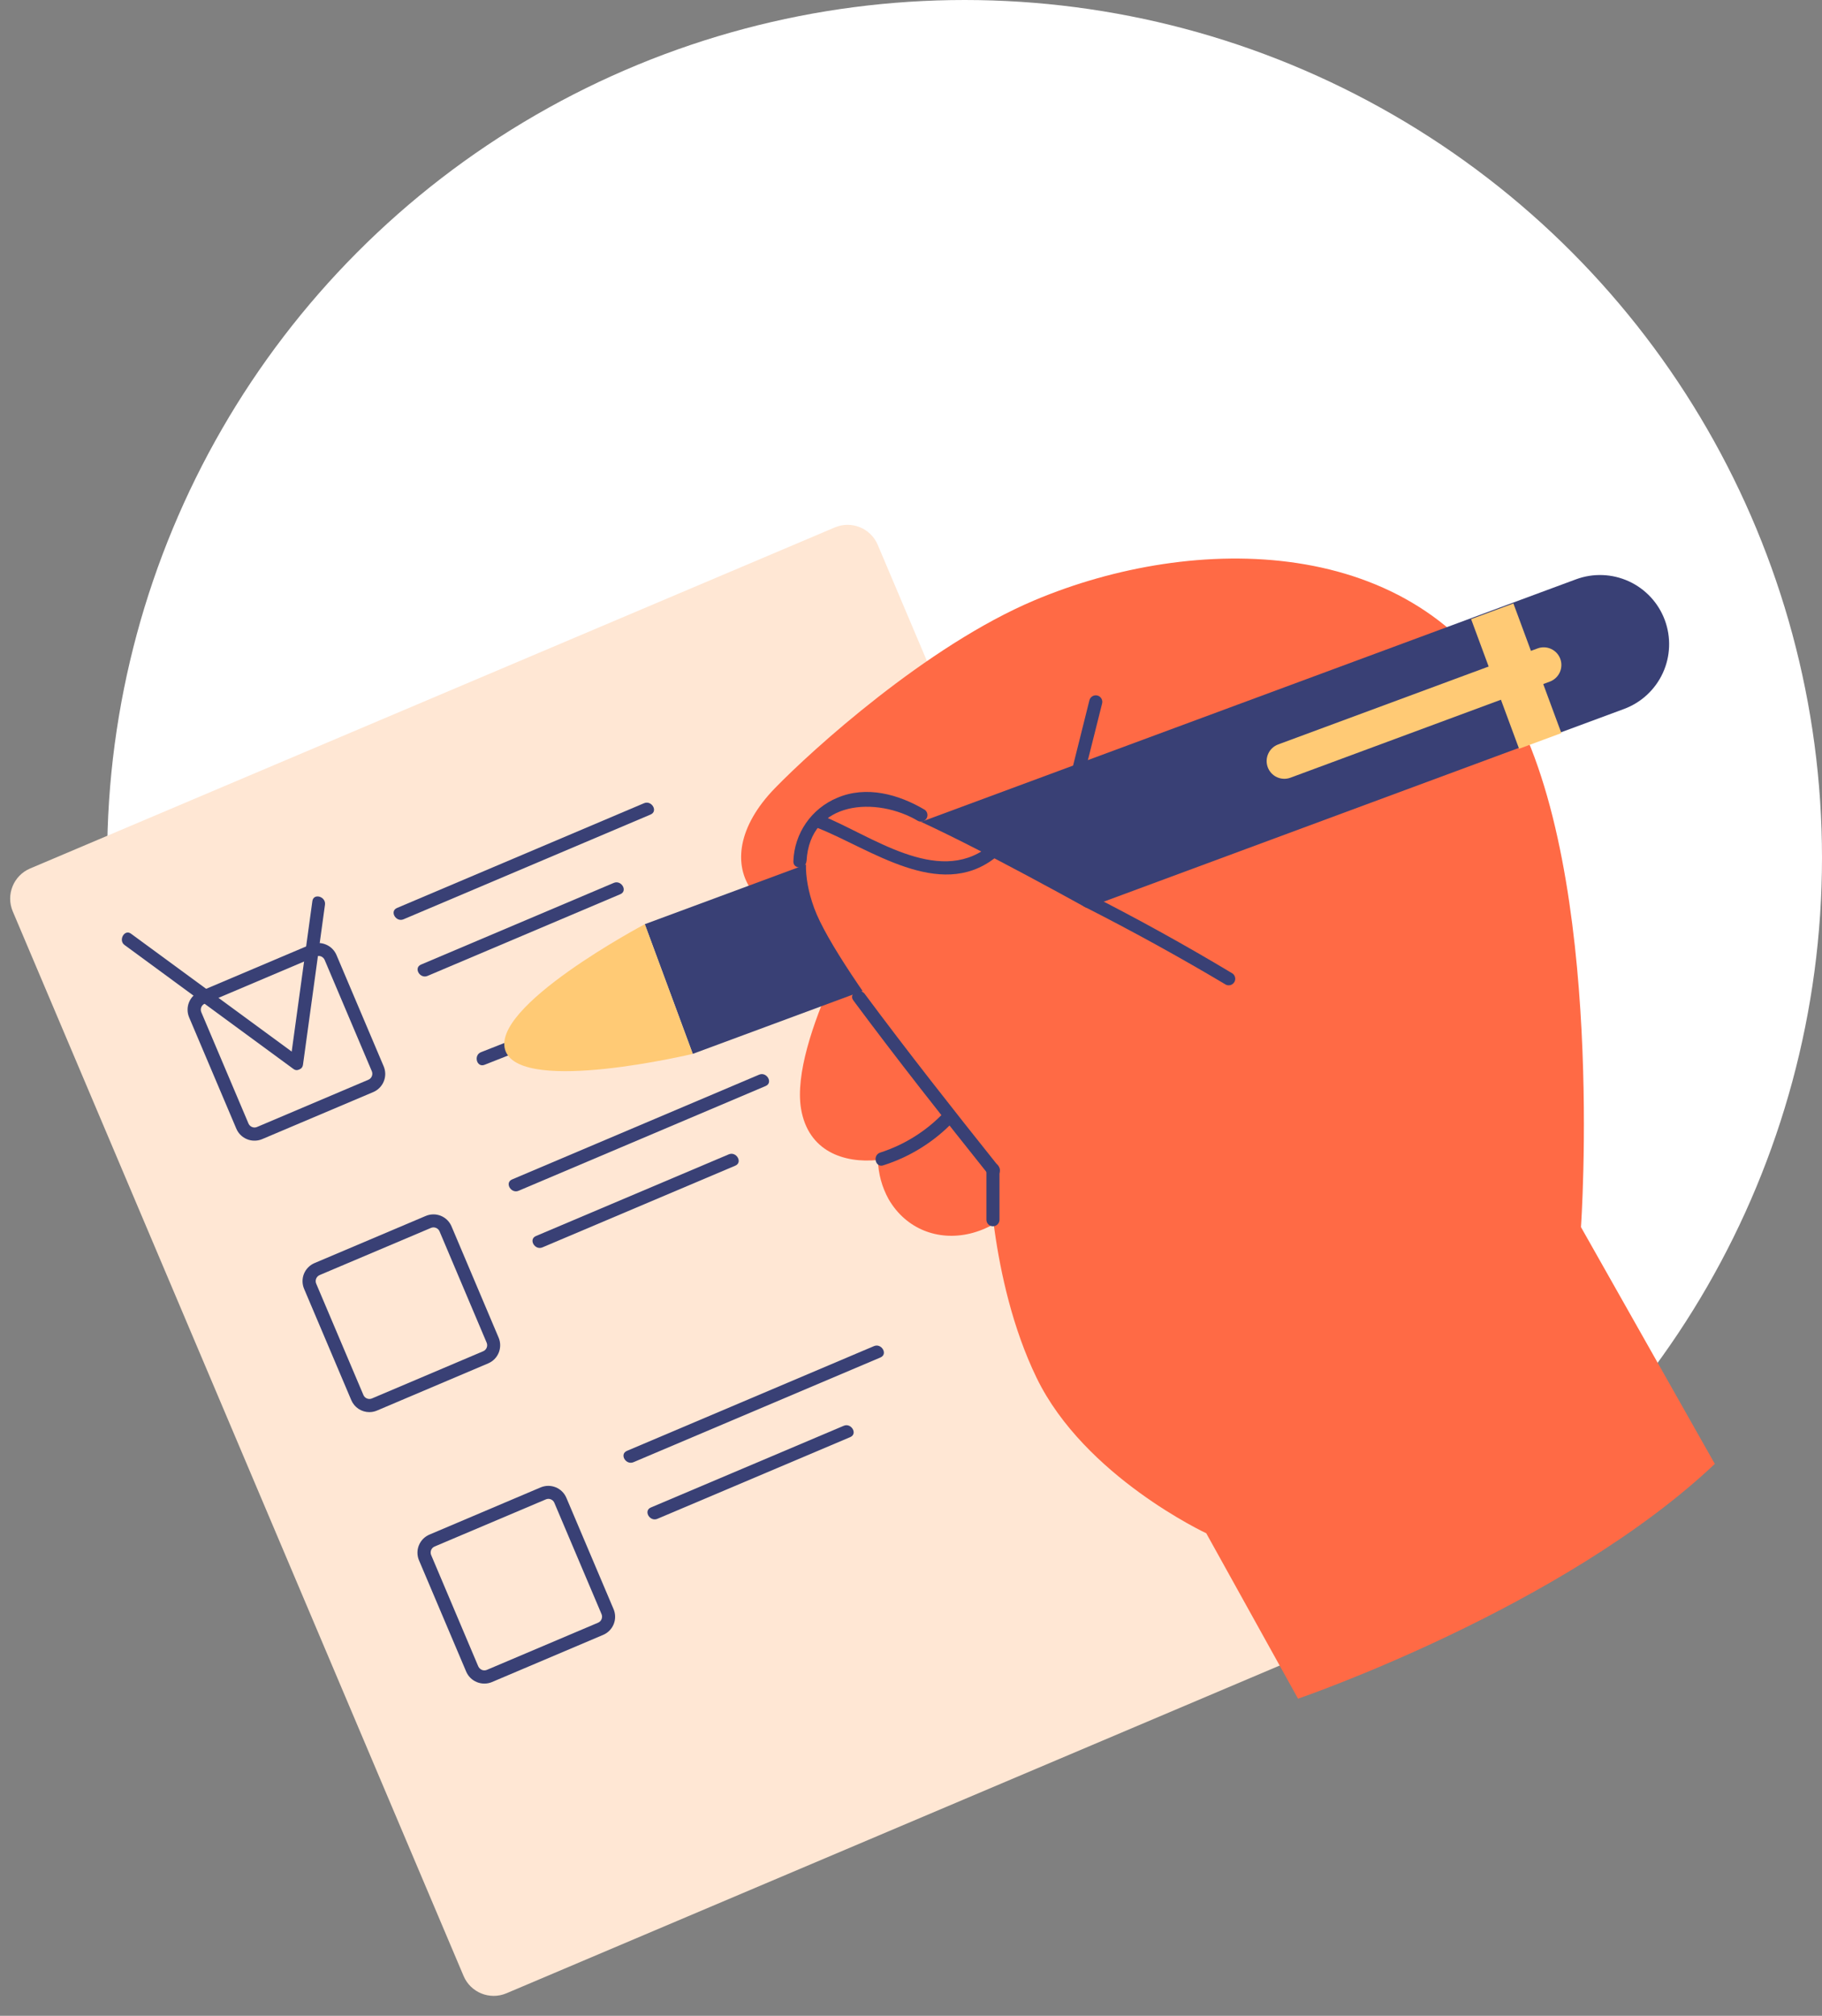 <svg width="85" height="94" viewBox="0 0 85 94" fill="none" xmlns="http://www.w3.org/2000/svg">
<rect x="0" y="0" width="85" height="94" fill="#808080" stroke="none"/>
<circle cx="45" cy="40" r="40" fill="white"/>
<path d="M38.946 24.595L1.405 40.499C0.629 40.828 0.267 41.724 0.595 42.5L21.626 92.141C21.954 92.917 22.85 93.279 23.626 92.951L61.167 77.046C61.943 76.718 62.306 75.822 61.977 75.046L40.947 25.405C40.618 24.629 39.722 24.266 38.946 24.595Z" fill="#FFE7D4"/>
<path d="M11.867 53.191C11.75 53.192 11.634 53.169 11.525 53.124C11.414 53.079 11.312 53.013 11.226 52.928C11.14 52.844 11.072 52.744 11.025 52.633L8.824 47.444C8.777 47.333 8.752 47.214 8.751 47.093C8.749 46.973 8.772 46.853 8.817 46.742C8.862 46.63 8.929 46.528 9.013 46.442C9.098 46.356 9.198 46.288 9.309 46.241L14.498 44.043C14.722 43.951 14.974 43.951 15.197 44.043C15.309 44.088 15.411 44.155 15.497 44.239C15.582 44.324 15.651 44.424 15.698 44.535L17.899 49.724C17.946 49.835 17.971 49.954 17.972 50.075C17.973 50.195 17.95 50.315 17.904 50.427C17.859 50.538 17.792 50.64 17.707 50.726C17.622 50.812 17.522 50.88 17.41 50.927L12.221 53.124C12.109 53.17 11.989 53.193 11.867 53.191V53.191ZM14.862 44.578C14.821 44.578 14.78 44.586 14.743 44.602L9.553 46.803C9.479 46.834 9.42 46.894 9.39 46.969C9.36 47.044 9.36 47.128 9.392 47.203L11.592 52.392C11.624 52.466 11.684 52.525 11.759 52.555C11.834 52.586 11.918 52.585 11.992 52.553L17.181 50.353C17.219 50.337 17.252 50.315 17.281 50.286C17.309 50.258 17.332 50.224 17.347 50.187C17.362 50.15 17.37 50.11 17.37 50.07C17.37 50.03 17.362 49.99 17.346 49.953L15.146 44.764C15.13 44.727 15.107 44.693 15.078 44.665C15.049 44.636 15.015 44.614 14.978 44.599C14.941 44.584 14.901 44.577 14.862 44.578V44.578Z" fill="#394075"/>
<path d="M17.23 65.85C17.051 65.85 16.875 65.797 16.725 65.698C16.575 65.598 16.458 65.457 16.388 65.291L14.187 60.102C14.14 59.992 14.115 59.873 14.114 59.752C14.113 59.632 14.135 59.512 14.18 59.4C14.225 59.289 14.292 59.187 14.377 59.101C14.461 59.015 14.562 58.947 14.673 58.9L19.862 56.702C19.973 56.655 20.091 56.63 20.212 56.629C20.332 56.627 20.452 56.65 20.564 56.695C20.675 56.74 20.777 56.807 20.863 56.891C20.949 56.976 21.017 57.077 21.064 57.187L23.262 62.377C23.357 62.6 23.358 62.852 23.267 63.077C23.177 63.302 23 63.481 22.777 63.576L17.588 65.777C17.475 65.825 17.353 65.85 17.23 65.85V65.85ZM20.222 57.236C20.181 57.236 20.14 57.244 20.103 57.261L14.914 59.458C14.877 59.474 14.843 59.497 14.814 59.526C14.786 59.554 14.764 59.589 14.749 59.626C14.734 59.663 14.726 59.704 14.727 59.744C14.727 59.784 14.736 59.824 14.752 59.861L16.953 65.05C16.984 65.125 17.044 65.184 17.119 65.214C17.194 65.244 17.278 65.244 17.353 65.212L22.542 63.011L22.661 63.292L22.542 63.011C22.616 62.98 22.675 62.92 22.705 62.845C22.736 62.77 22.735 62.686 22.703 62.611L20.506 57.422C20.483 57.368 20.444 57.321 20.395 57.288C20.345 57.255 20.287 57.237 20.228 57.236H20.222Z" fill="#394075"/>
<path d="M22.593 78.508C22.475 78.509 22.358 78.486 22.248 78.441C22.137 78.396 22.035 78.33 21.949 78.245C21.863 78.161 21.795 78.061 21.748 77.95L19.547 72.761C19.5 72.65 19.476 72.531 19.475 72.411C19.474 72.29 19.497 72.171 19.543 72.06C19.588 71.948 19.655 71.847 19.739 71.761C19.824 71.676 19.925 71.608 20.035 71.561L25.224 69.36C25.335 69.314 25.454 69.289 25.575 69.288C25.695 69.288 25.814 69.311 25.925 69.356C26.037 69.401 26.138 69.468 26.224 69.553C26.309 69.637 26.377 69.738 26.424 69.849L28.625 75.038C28.719 75.261 28.721 75.513 28.63 75.738C28.539 75.963 28.363 76.142 28.14 76.237L22.95 78.438C22.837 78.486 22.716 78.51 22.593 78.508V78.508ZM25.585 69.894C25.544 69.894 25.503 69.902 25.466 69.919L20.276 72.117C20.202 72.148 20.143 72.208 20.113 72.283C20.083 72.358 20.083 72.442 20.115 72.516L22.312 77.706C22.346 77.779 22.406 77.838 22.48 77.87C22.555 77.901 22.638 77.901 22.712 77.87L27.901 75.67C27.976 75.638 28.035 75.578 28.065 75.503C28.095 75.428 28.095 75.344 28.063 75.27L25.862 70.081C25.839 70.026 25.801 69.979 25.751 69.946C25.702 69.913 25.644 69.895 25.585 69.894V69.894Z" fill="#394075"/>
<path d="M18.827 42.868L30.35 37.984C30.713 37.832 30.402 37.303 30.044 37.456L18.522 42.34C18.162 42.493 18.473 43.021 18.827 42.868Z" fill="#394075"/>
<path d="M19.947 45.508L28.939 41.699C29.299 41.546 28.988 41.021 28.634 41.171L19.642 44.98C19.282 45.133 19.59 45.661 19.947 45.508Z" fill="#394075"/>
<path d="M5.811 44.068L13.687 49.846C13.992 50.078 14.297 49.541 13.992 49.318L6.116 43.543C5.811 43.308 5.506 43.848 5.811 44.068Z" fill="#394075"/>
<path d="M14.572 42.023L13.546 49.489C13.494 49.874 14.08 50.042 14.135 49.651L15.161 42.188C15.213 41.803 14.623 41.635 14.572 42.023Z" fill="#394075"/>
<path d="M24.196 55.527L35.719 50.643C36.079 50.49 35.767 49.962 35.413 50.115L23.891 54.999C23.53 55.151 23.842 55.679 24.196 55.527Z" fill="#394075"/>
<path d="M25.307 58.167L34.302 54.358C34.663 54.205 34.351 53.677 33.997 53.83L25.002 57.639C24.642 57.792 24.953 58.32 25.307 58.167Z" fill="#394075"/>
<path d="M29.553 68.185L41.076 63.301C41.436 63.148 41.125 62.62 40.77 62.773L29.248 67.657C28.887 67.809 29.196 68.335 29.553 68.185Z" fill="#394075"/>
<path d="M30.67 70.825L39.665 67.016C40.026 66.863 39.714 66.335 39.36 66.488L30.365 70.297C30.005 70.45 30.316 70.978 30.67 70.825Z" fill="#394075"/>
<path d="M73.755 57.221C73.755 57.221 74.915 40.866 70.489 32.878C66.063 24.89 55.736 24.841 48.258 27.994C43.237 30.112 37.88 34.975 36.149 36.757C34.418 38.54 34.199 40.329 35.081 41.537C36.149 43.003 39.406 42.758 40.679 42.087C40.679 42.087 36.836 48.497 37.37 51.702C37.703 53.692 39.372 54.254 40.957 54.092C40.974 54.734 41.146 55.362 41.457 55.923C43.084 58.722 47.461 58.164 49.036 53.585C49.363 52.636 49.683 51.696 49.973 50.838C50.538 50.801 50.889 50.792 50.889 50.792L56.283 71.515L60.556 79.213C60.556 79.213 72.866 75.007 80 68.264L73.755 57.221Z" fill="#FF6A45"/>
<path d="M22.605 49.654L25.627 48.463C25.991 48.323 25.832 47.731 25.466 47.874L22.441 49.065C22.081 49.205 22.239 49.797 22.605 49.654Z" fill="#394075"/>
<path d="M30.081 43.097L32.319 49.144L75.763 33.061C76.16 32.914 76.525 32.69 76.835 32.403C77.146 32.115 77.397 31.769 77.574 31.384C77.751 31 77.85 30.584 77.866 30.161C77.882 29.738 77.815 29.316 77.668 28.919V28.919C77.371 28.117 76.768 27.466 75.991 27.109C75.214 26.752 74.328 26.718 73.526 27.014L30.081 43.097Z" fill="#394075"/>
<path d="M30.081 43.097C30.081 43.097 22.755 46.974 23.592 49.031C24.413 51.033 32.319 49.144 32.319 49.144L30.081 43.097Z" fill="#FFCA75"/>
<path d="M68.63 28.87L70.868 34.916L72.841 34.186L70.603 28.14L68.63 28.87Z" fill="#FFCA75"/>
<path d="M59.143 35.778C59.18 35.879 59.237 35.972 59.311 36.052C59.384 36.132 59.473 36.196 59.571 36.241C59.67 36.287 59.776 36.312 59.884 36.316C59.992 36.321 60.1 36.303 60.202 36.266L72.302 31.785C72.507 31.709 72.674 31.554 72.766 31.355C72.857 31.156 72.866 30.928 72.79 30.723V30.723C72.714 30.518 72.56 30.352 72.361 30.261C72.162 30.17 71.936 30.161 71.731 30.237L59.628 34.715C59.423 34.792 59.257 34.947 59.166 35.146C59.075 35.345 59.067 35.572 59.143 35.778V35.778Z" fill="#FFCA75"/>
<path d="M56.295 71.509C56.295 71.509 50.596 68.863 48.359 64.25C46.121 59.638 46.112 53.939 46.112 53.939C46.112 53.939 39.092 45.393 37.981 42.34C36.87 39.288 38.353 37.493 40.218 37.356C42.083 37.218 57.11 45.97 57.11 45.97L56.295 71.509Z" fill="#FF6A45"/>
<path d="M38.167 38.619C40.624 39.596 43.814 41.992 46.387 40.03C46.692 39.795 46.387 39.264 46.082 39.502C43.71 41.312 40.612 38.937 38.332 38.03C37.965 37.884 37.807 38.476 38.17 38.619H38.167Z" fill="#394075"/>
<path d="M50.541 42.258C52.802 43.406 55.02 44.626 57.196 45.921C57.264 45.952 57.342 45.956 57.414 45.933C57.486 45.91 57.547 45.861 57.585 45.796C57.623 45.731 57.636 45.654 57.62 45.58C57.604 45.506 57.562 45.44 57.501 45.396C55.323 44.089 53.105 42.862 50.847 41.714C50.495 41.537 50.187 42.065 50.541 42.242V42.258Z" fill="#394075"/>
<path d="M50.624 35.958C50.888 34.912 51.152 33.863 51.414 32.811C51.436 32.733 51.425 32.649 51.385 32.579C51.345 32.508 51.279 32.457 51.201 32.435C51.122 32.414 51.039 32.424 50.969 32.464C50.898 32.504 50.847 32.571 50.825 32.649L50.038 35.796C50.024 35.871 50.039 35.948 50.08 36.013C50.12 36.077 50.183 36.124 50.257 36.145C50.33 36.165 50.408 36.157 50.476 36.122C50.544 36.088 50.597 36.029 50.624 35.958V35.958Z" fill="#394075"/>
<path d="M41.216 54.339C42.466 53.942 43.595 53.234 44.498 52.282C44.76 51.977 44.33 51.555 44.067 51.848C43.241 52.728 42.204 53.383 41.054 53.75C40.688 53.884 40.847 54.473 41.216 54.339V54.339Z" fill="#394075"/>
<path d="M39.809 46.65C41.863 49.416 43.997 52.12 46.146 54.812C46.39 55.118 46.82 54.684 46.576 54.379C44.461 51.73 42.361 49.065 40.337 46.342C40.105 46.037 39.574 46.342 39.809 46.647V46.65Z" fill="#394075"/>
<path d="M37.627 40.155C37.782 37.31 40.905 37.133 42.837 38.287C42.906 38.318 42.984 38.322 43.056 38.299C43.128 38.276 43.188 38.227 43.227 38.162C43.264 38.097 43.277 38.02 43.261 37.946C43.246 37.872 43.203 37.806 43.142 37.762C41.921 37.035 40.41 36.623 39.055 37.206C38.468 37.45 37.963 37.858 37.601 38.38C37.239 38.903 37.035 39.519 37.013 40.155C36.989 40.549 37.599 40.546 37.623 40.155H37.627Z" fill="#394075"/>
<path d="M46.018 54.538V56.879C46.018 56.96 46.05 57.038 46.107 57.095C46.164 57.152 46.242 57.184 46.323 57.184C46.404 57.184 46.481 57.152 46.539 57.095C46.596 57.038 46.628 56.96 46.628 56.879V54.538C46.628 54.457 46.596 54.379 46.539 54.322C46.481 54.265 46.404 54.233 46.323 54.233C46.242 54.233 46.164 54.265 46.107 54.322C46.05 54.379 46.018 54.457 46.018 54.538Z" fill="#394075"/>
</svg>
